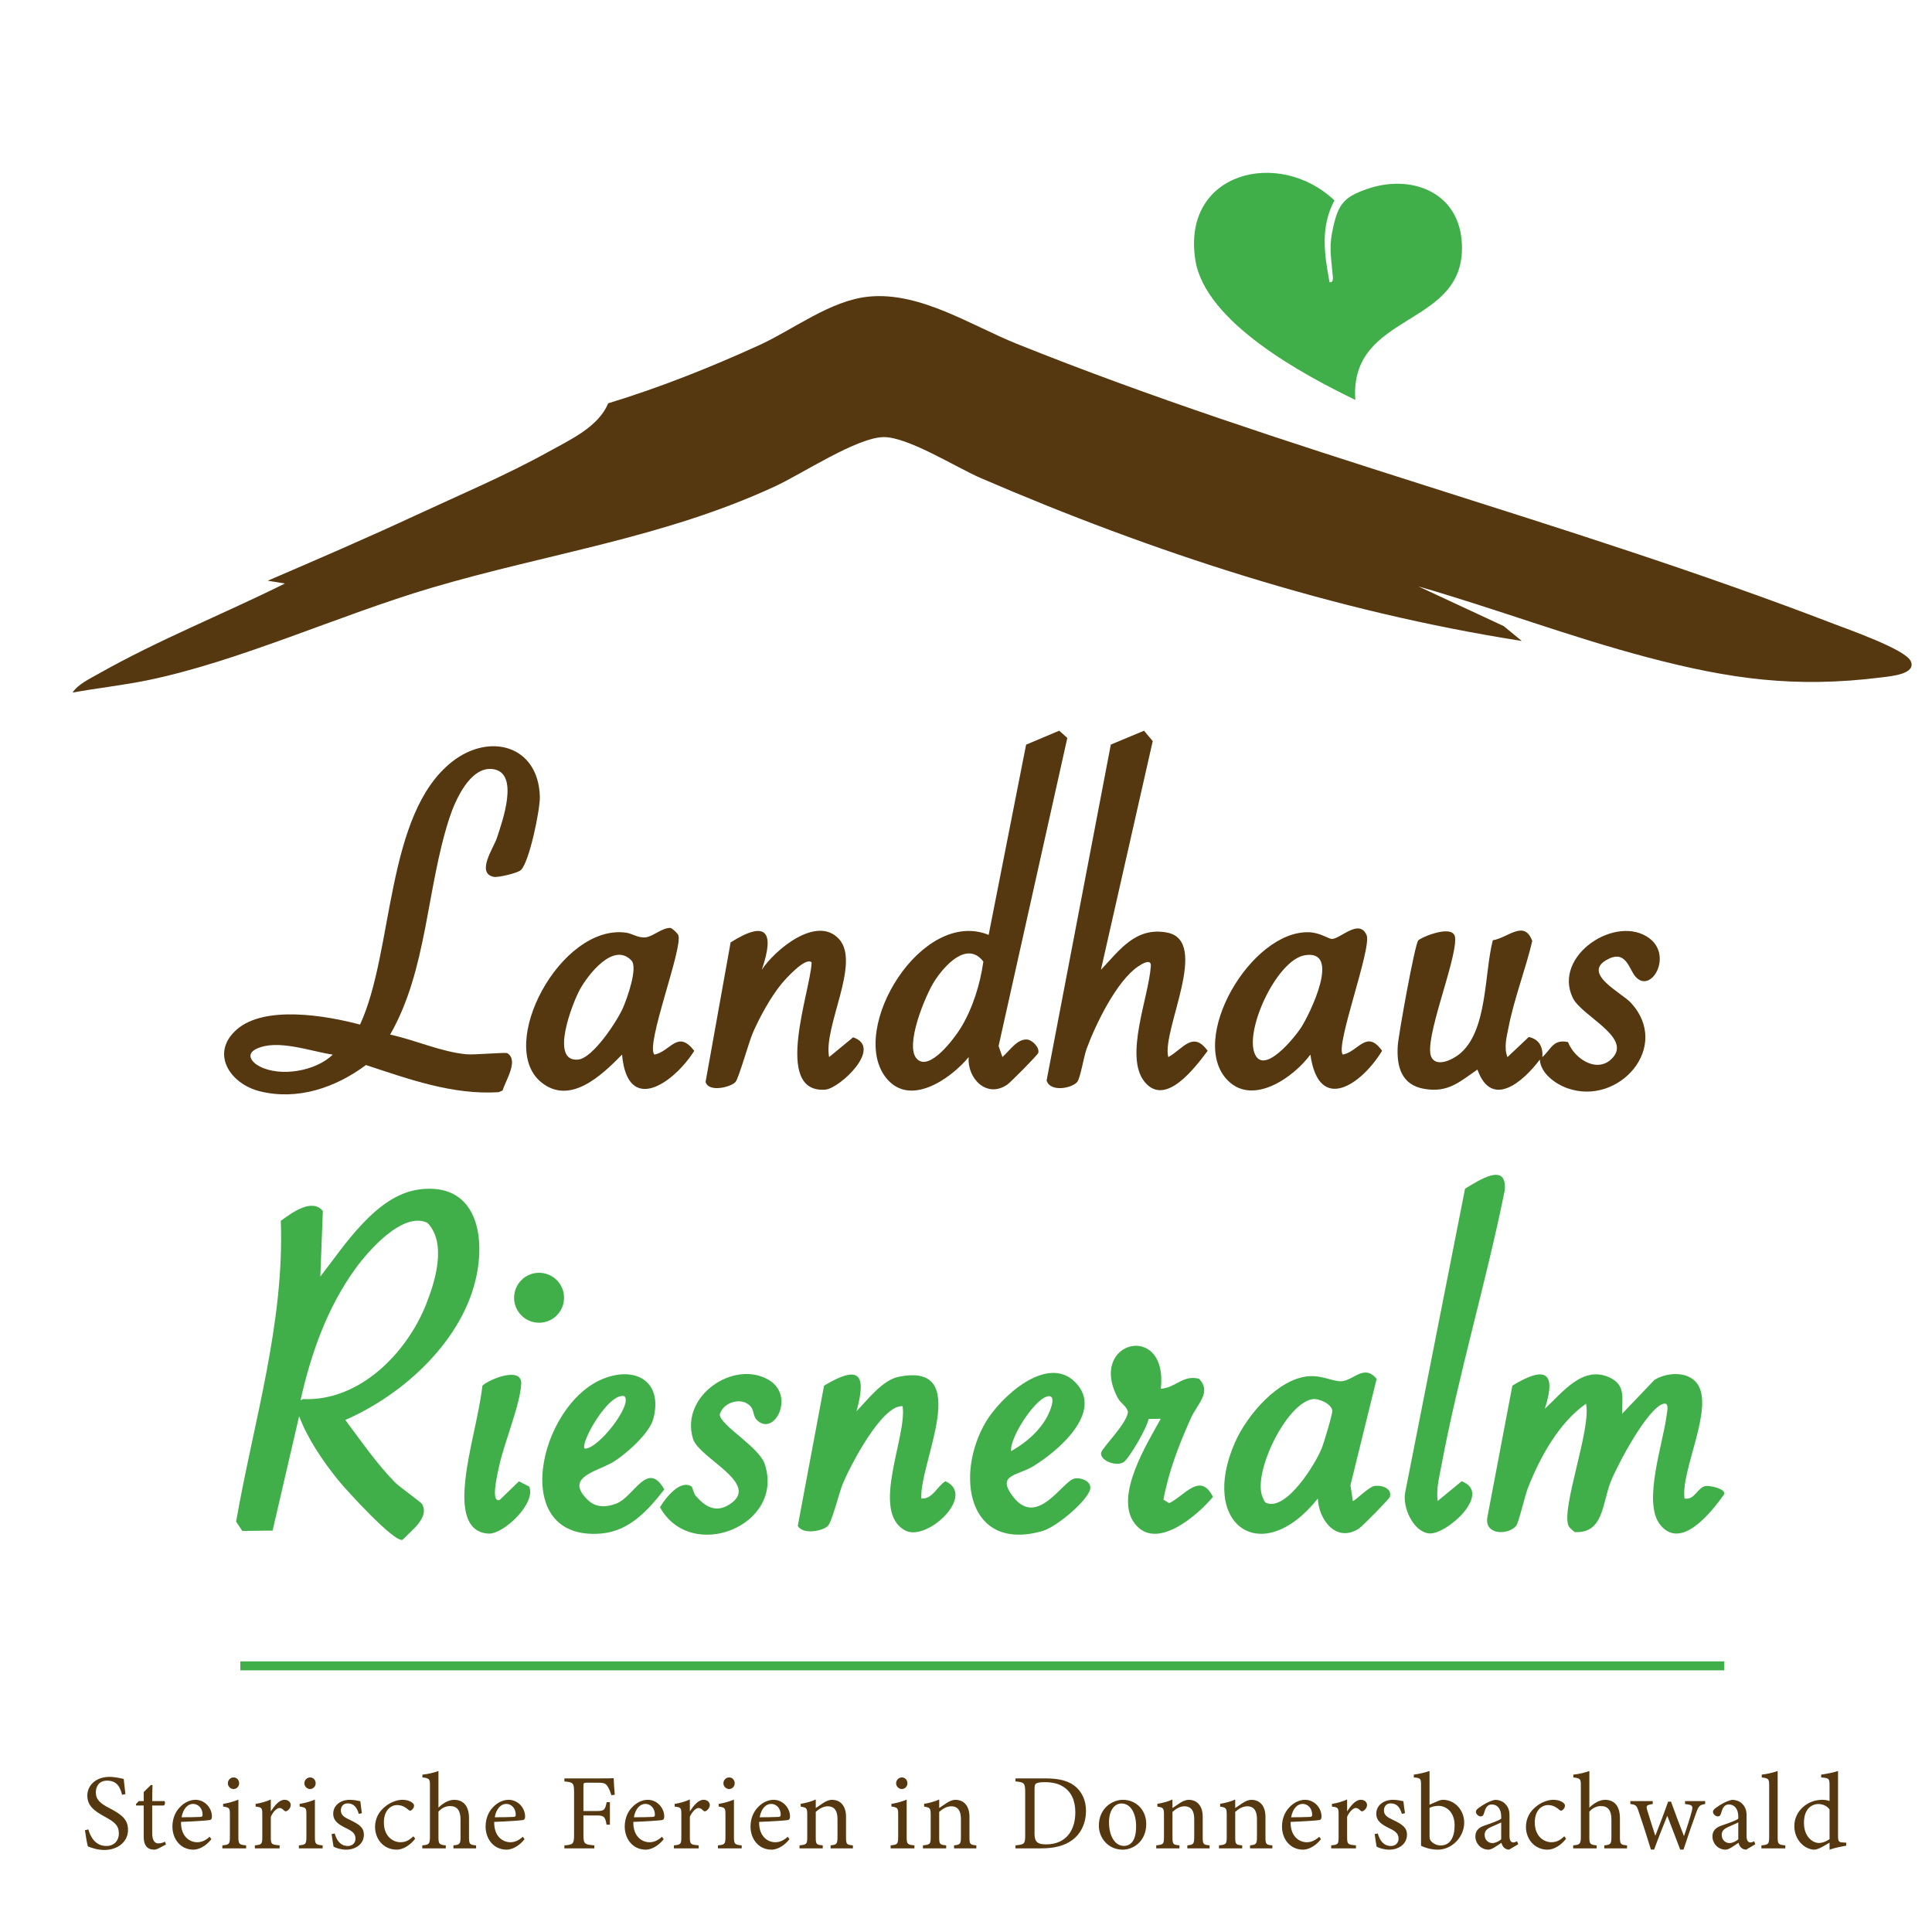 <?xml version="1.0" encoding="UTF-8"?>
<svg id="Ebene_1" xmlns="http://www.w3.org/2000/svg" version="1.1" viewBox="0 0 161.575 161.575">
  <!-- Generator: Adobe Illustrator 29.3.1, SVG Export Plug-In . SVG Version: 2.1.0 Build 151)  -->
  <defs>
    <style>
      .st0, .st1 {
        fill: none;
      }

      .st2 {
        fill: #40af49;
      }

      .st3 {
        fill: #553810;
      }

      .st1 {
        stroke: #40af49;
        stroke-miterlimit: 10;
        stroke-width: .75px;
      }
    </style>
  </defs>
  <path class="st3" d="M118.632,49.046l7.122,3.314,1.515,1.243c-15.584-2.438-30.844-7.403-45.28-13.637-2.016-.871-6.071-3.445-8.106-3.41-2.249.039-6.834,3.09-9.09,4.13-9.339,4.31-18.904,5.575-28.722,8.478-7.759,2.295-16.054,6.145-23.717,7.723-2.064.425-4.209.655-6.284,1.033.442-.691,1.43-1.152,2.155-1.563,5.005-2.837,10.455-4.999,15.603-7.558l-1.436-.234c4.144-1.782,8.309-3.579,12.401-5.481,3.609-1.677,7.585-3.364,11.039-5.281,1.838-1.02,4.223-2.099,5.029-4.074,4.324-1.317,8.556-3.002,12.661-4.876,2.853-1.303,5.927-3.737,9.151-4.049,4.285-.414,8.53,2.409,12.365,3.95,22.43,9.013,45.778,14.749,68.277,23.403,1.22.469,6.021,2.145,6.477,3.124.508,1.089-1.622,1.268-2.468,1.374-7.194.903-12.664.133-19.545-1.682-6.464-1.705-12.731-4.08-19.147-5.929Z"/>
  <path class="st2" d="M111.193,23.603c.411.061.257-.572.235-.834-.126-1.526-.298-2.162.069-3.778.442-1.948.922-2.519,2.819-3.181,3.606-1.258,7.573.168,7.923,4.304.625,7.386-9.43,5.798-8.891,13.331-4.321-2.092-12.562-6.487-13.38-11.698-1.162-7.396,7.022-9.371,11.633-4.985-1.188,2.217-.851,4.479-.409,6.842Z"/>
  <line class="st1" x1="20.099" y1="139.317" x2="144.202" y2="139.317"/>
  <g>
    <rect class="st0" x="4.11" y="148.11" width="153" height="11.667"/>
    <path class="st3" d="M10.21,150.097c-.153-.594-.405-1.18-1.251-1.18-.702,0-.945.514-.945.981,0,.621.396.937,1.143,1.323,1.081.559,1.549.973,1.549,1.828,0,.945-.819,1.665-1.981,1.665-.54,0-1.008-.152-1.377-.297-.072-.252-.18-.864-.243-1.351l.279-.071c.18.603.576,1.386,1.513,1.386.648,0,1.044-.45,1.044-1.035,0-.693-.369-.973-1.161-1.404-.945-.514-1.477-.945-1.477-1.782,0-.802.667-1.558,1.854-1.558.504,0,1,.135,1.188.171.036.324.072.685.144,1.27l-.279.054Z"/>
    <path class="st3" d="M13.287,154.572c-.153.081-.297.117-.387.117-.576,0-.882-.352-.882-1.071v-2.62h-.622l-.036-.108.243-.261h.415v-.756c.171-.181.432-.414.603-.595l.135.019c-.018.378-.027.899-.027,1.332h1.026c.081.09.054.288-.054.369h-.972v2.305c0,.729.288.864.522.864.216,0,.423-.081.549-.145l.081.234-.594.315Z"/>
    <path class="st3" d="M17.679,153.815c-.576.721-1.207.874-1.495.874-1.098,0-1.764-.9-1.764-1.936,0-.612.216-1.18.585-1.576.378-.423.873-.657,1.341-.657.783,0,1.377.676,1.377,1.396-.009.181-.036.262-.18.297-.18.036-1.332.117-2.403.153-.027,1.207.711,1.702,1.35,1.702.369,0,.711-.153,1.044-.46l.144.207ZM16.131,150.863c-.414,0-.819.387-.945,1.116.504,0,1.008,0,1.54-.027.162,0,.216-.045.216-.18.009-.478-.306-.909-.81-.909Z"/>
    <path class="st3" d="M18.596,154.581v-.252c.567-.054.63-.1.63-.711v-1.854c0-.559-.027-.595-.567-.685v-.216c.468-.081.891-.198,1.278-.36v3.115c0,.611.063.657.648.711v.252h-1.99ZM19.533,149.62c-.252,0-.478-.225-.478-.477,0-.288.225-.495.486-.495.252,0,.459.207.459.495,0,.252-.207.477-.468.477Z"/>
    <path class="st3" d="M23.385,154.581h-2.071v-.252c.567-.054.622-.1.622-.685v-1.872c0-.595-.036-.621-.558-.685v-.225c.441-.072.846-.181,1.269-.369v.99c.315-.469.693-.964,1.144-.964.333,0,.522.207.522.433,0,.207-.144.405-.306.495-.09.054-.162.045-.234-.019-.135-.135-.243-.225-.405-.225-.189,0-.522.279-.72.738v1.692c0,.594.045.64.738.693v.252Z"/>
    <path class="st3" d="M24.995,154.581v-.252c.567-.054.63-.1.63-.711v-1.854c0-.559-.027-.595-.567-.685v-.216c.468-.081.891-.198,1.278-.36v3.115c0,.611.063.657.648.711v.252h-1.99ZM25.931,149.62c-.252,0-.477-.225-.477-.477,0-.288.225-.495.486-.495.252,0,.459.207.459.495,0,.252-.207.477-.468.477Z"/>
    <path class="st3" d="M30.009,151.7c-.162-.522-.396-.882-.945-.882-.315,0-.558.225-.558.585,0,.387.261.567.765.801.774.369,1.161.64,1.161,1.233,0,.828-.756,1.252-1.467,1.252-.468,0-.882-.145-1.071-.253-.045-.261-.126-.756-.162-1.053l.261-.045c.162.576.477,1.044,1.107,1.044.342,0,.63-.233.63-.612,0-.405-.243-.612-.72-.846-.63-.307-1.143-.595-1.143-1.242,0-.657.558-1.162,1.404-1.162.378,0,.684.091.864.117.027.216.09.783.135.999l-.261.063Z"/>
    <path class="st3" d="M34.725,153.77c-.396.522-1,.919-1.54.919-1.144,0-1.818-.928-1.818-1.891,0-.712.306-1.306.909-1.765.477-.369,1.017-.514,1.368-.514.405,0,.702.126.837.243.126.1.144.162.144.262,0,.216-.225.404-.324.404-.045,0-.081-.018-.171-.09-.279-.252-.585-.378-.909-.378-.594,0-1.117.504-1.117,1.44-.009,1.251.847,1.666,1.369,1.666.378,0,.684-.1,1.098-.495l.153.197Z"/>
    <path class="st3" d="M37.92,154.581v-.252c.522-.054.594-.1.594-.693v-1.477c0-.747-.288-1.125-.892-1.116-.342,0-.702.171-.954.468v2.125c0,.585.072.64.612.693v.252h-1.963v-.252c.522-.045.639-.09.639-.693v-4.339c0-.478-.027-.595-.63-.648v-.234c.477-.045,1.017-.18,1.341-.306v3.069c.324-.324.819-.657,1.305-.657.738,0,1.251.459,1.251,1.54v1.584c0,.595.072.64.594.685v.252h-1.899Z"/>
    <path class="st3" d="M43.87,153.815c-.576.721-1.207.874-1.495.874-1.098,0-1.764-.9-1.764-1.936,0-.612.216-1.18.585-1.576.378-.423.873-.657,1.341-.657.783,0,1.377.676,1.377,1.396-.009.181-.036.262-.18.297-.18.036-1.332.117-2.403.153-.027,1.207.711,1.702,1.35,1.702.369,0,.711-.153,1.044-.46l.144.207ZM42.321,150.863c-.414,0-.819.387-.945,1.116.504,0,1.008,0,1.54-.027.162,0,.216-.045.216-.18.009-.478-.306-.909-.81-.909Z"/>
    <path class="st3" d="M51.132,150.134c-.081-.252-.153-.468-.279-.666-.171-.307-.306-.378-.81-.378h-.963c-.261,0-.288.026-.288.288v2.079h1.116c.648,0,.693-.108.829-.738h.27v1.882h-.279c-.117-.63-.18-.774-.819-.774h-1.116v1.611c0,.783.09.819.909.892v.252h-2.502v-.252c.729-.054.81-.117.81-.892v-3.564c0-.783-.09-.819-.81-.892v-.252h2.854c.811,0,1.117-.009,1.27-.019.009.324.045.955.09,1.387l-.279.036Z"/>
    <path class="st3" d="M55.506,153.815c-.576.721-1.207.874-1.495.874-1.098,0-1.764-.9-1.764-1.936,0-.612.216-1.18.585-1.576.378-.423.874-.657,1.341-.657.783,0,1.377.676,1.377,1.396-.009.181-.036.262-.18.297-.18.036-1.332.117-2.403.153-.027,1.207.711,1.702,1.35,1.702.369,0,.711-.153,1.044-.46l.144.207ZM53.958,150.863c-.414,0-.819.387-.945,1.116.504,0,1.008,0,1.54-.027.162,0,.216-.045.216-.18.009-.478-.306-.909-.81-.909Z"/>
    <path class="st3" d="M58.43,154.581h-2.071v-.252c.567-.054.622-.1.622-.685v-1.872c0-.595-.036-.621-.558-.685v-.225c.441-.072.846-.181,1.269-.369v.99c.315-.469.693-.964,1.144-.964.333,0,.522.207.522.433,0,.207-.144.405-.306.495-.09.054-.162.045-.234-.019-.135-.135-.243-.225-.405-.225-.189,0-.522.279-.72.738v1.692c0,.594.045.64.738.693v.252Z"/>
    <path class="st3" d="M60.04,154.581v-.252c.567-.054.63-.1.63-.711v-1.854c0-.559-.027-.595-.567-.685v-.216c.468-.081.891-.198,1.278-.36v3.115c0,.611.063.657.648.711v.252h-1.99ZM60.976,149.62c-.252,0-.477-.225-.477-.477,0-.288.225-.495.486-.495.252,0,.459.207.459.495,0,.252-.207.477-.468.477Z"/>
    <path class="st3" d="M66.026,153.815c-.576.721-1.207.874-1.495.874-1.098,0-1.764-.9-1.764-1.936,0-.612.216-1.18.585-1.576.378-.423.874-.657,1.341-.657.783,0,1.377.676,1.377,1.396-.009.181-.036.262-.18.297-.18.036-1.332.117-2.403.153-.027,1.207.711,1.702,1.35,1.702.369,0,.711-.153,1.044-.46l.144.207ZM64.478,150.863c-.414,0-.819.387-.945,1.116.504,0,1.008,0,1.54-.027.162,0,.216-.045.216-.18.009-.478-.306-.909-.81-.909Z"/>
    <path class="st3" d="M69.464,154.581v-.252c.522-.054.576-.117.576-.729v-1.485c0-.63-.225-1.054-.819-1.054-.369,0-.72.217-.999.469v2.106c0,.621.054.64.585.693v.252h-1.944v-.252c.594-.063.648-.1.648-.693v-1.854c0-.585-.063-.612-.549-.693v-.234c.441-.071.882-.188,1.261-.359v.711c.18-.126.378-.261.612-.414.252-.162.486-.271.748-.271.72,0,1.17.531,1.17,1.404v1.711c0,.612.054.64.576.693v.252h-1.864Z"/>
    <path class="st3" d="M74.485,154.581v-.252c.567-.054.63-.1.63-.711v-1.854c0-.559-.027-.595-.567-.685v-.216c.468-.081.891-.198,1.278-.36v3.115c0,.611.063.657.648.711v.252h-1.99ZM75.421,149.62c-.252,0-.478-.225-.478-.477,0-.288.225-.495.486-.495.252,0,.459.207.459.495,0,.252-.207.477-.468.477Z"/>
    <path class="st3" d="M79.787,154.581v-.252c.522-.054.576-.117.576-.729v-1.485c0-.63-.225-1.054-.819-1.054-.369,0-.72.217-.999.469v2.106c0,.621.054.64.585.693v.252h-1.944v-.252c.594-.063.648-.1.648-.693v-1.854c0-.585-.063-.612-.549-.693v-.234c.441-.071.882-.188,1.261-.359v.711c.18-.126.378-.261.612-.414.252-.162.486-.271.748-.271.72,0,1.17.531,1.17,1.404v1.711c0,.612.054.64.576.693v.252h-1.864Z"/>
    <path class="st3" d="M87.428,148.729c1.269,0,2.07.252,2.629.783.44.432.765,1.062.765,1.927,0,1.053-.432,1.908-1.125,2.431-.685.513-1.558.711-2.665.711h-2.106v-.252c.774-.072.811-.135.811-.873v-3.593c0-.773-.108-.81-.811-.882v-.252h2.503ZM86.519,153.384c0,.675.288.864.963.864,1.62,0,2.448-1.107,2.448-2.683,0-.981-.333-1.729-1.044-2.161-.414-.261-.937-.36-1.539-.36-.405,0-.621.055-.712.127-.081.054-.116.152-.116.504v3.709Z"/>
    <path class="st3" d="M93.898,150.52c1.125,0,1.963.855,1.963,2.017,0,1.459-1.081,2.152-1.963,2.152-1.242,0-1.999-1-1.999-2.008,0-1.468,1.144-2.161,1.999-2.161ZM93.79,150.827c-.549,0-1.044.531-1.044,1.575,0,1.144.504,1.972,1.242,1.972.559,0,1.026-.405,1.026-1.639,0-1.053-.433-1.908-1.225-1.908Z"/>
    <path class="st3" d="M99.297,154.581v-.252c.522-.054.576-.117.576-.729v-1.485c0-.63-.225-1.054-.819-1.054-.369,0-.72.217-.999.469v2.106c0,.621.054.64.585.693v.252h-1.944v-.252c.594-.063.648-.1.648-.693v-1.854c0-.585-.063-.612-.55-.693v-.234c.441-.071.883-.188,1.261-.359v.711c.18-.126.378-.261.612-.414.252-.162.486-.271.747-.271.72,0,1.17.531,1.17,1.404v1.711c0,.612.055.64.576.693v.252h-1.863Z"/>
    <path class="st3" d="M104.544,154.581v-.252c.522-.054.576-.117.576-.729v-1.485c0-.63-.225-1.054-.819-1.054-.369,0-.72.217-.999.469v2.106c0,.621.054.64.585.693v.252h-1.944v-.252c.594-.063.648-.1.648-.693v-1.854c0-.585-.063-.612-.55-.693v-.234c.441-.071.883-.188,1.261-.359v.711c.18-.126.378-.261.612-.414.252-.162.485-.271.747-.271.72,0,1.17.531,1.17,1.404v1.711c0,.612.055.64.576.693v.252h-1.863Z"/>
    <path class="st3" d="M110.474,153.815c-.576.721-1.206.874-1.494.874-1.098,0-1.765-.9-1.765-1.936,0-.612.217-1.18.586-1.576.378-.423.873-.657,1.341-.657.783,0,1.378.676,1.378,1.396-.01.181-.036.262-.181.297-.18.036-1.332.117-2.403.153-.027,1.207.711,1.702,1.351,1.702.369,0,.711-.153,1.044-.46l.144.207ZM108.926,150.863c-.414,0-.819.387-.945,1.116.504,0,1.008,0,1.539-.027.162,0,.217-.045.217-.18.009-.478-.307-.909-.811-.909Z"/>
    <path class="st3" d="M113.399,154.581h-2.071v-.252c.567-.054.621-.1.621-.685v-1.872c0-.595-.036-.621-.558-.685v-.225c.44-.072.846-.181,1.27-.369v.99c.314-.469.692-.964,1.143-.964.333,0,.522.207.522.433,0,.207-.144.405-.306.495-.091.054-.162.045-.234-.019-.135-.135-.243-.225-.405-.225-.189,0-.522.279-.72.738v1.692c0,.594.045.64.738.693v.252Z"/>
    <path class="st3" d="M117.242,151.7c-.162-.522-.396-.882-.945-.882-.314,0-.558.225-.558.585,0,.387.261.567.765.801.774.369,1.162.64,1.162,1.233,0,.828-.757,1.252-1.468,1.252-.468,0-.882-.145-1.071-.253-.045-.261-.126-.756-.162-1.053l.261-.045c.162.576.478,1.044,1.107,1.044.343,0,.631-.233.631-.612,0-.405-.243-.612-.721-.846-.63-.307-1.144-.595-1.144-1.242,0-.657.559-1.162,1.404-1.162.379,0,.685.091.864.117.027.216.091.783.136.999l-.262.063Z"/>
    <path class="st3" d="M120.283,150.611c.152-.063.288-.091.396-.091.964,0,1.773.838,1.773,1.909,0,1.215-1.044,2.269-2.224,2.26-.387,0-.891-.091-1.386-.324v-5.06c0-.559-.027-.612-.604-.657v-.234c.423-.054.981-.188,1.314-.306v2.817l.729-.314ZM119.553,153.537c0,.144.009.225.045.314.108.226.459.486.892.486.774,0,1.161-.666,1.161-1.684,0-1.026-.621-1.629-1.368-1.629-.262,0-.559.081-.729.171v2.341Z"/>
    <path class="st3" d="M126.205,154.689c-.135,0-.333-.072-.423-.172-.117-.116-.171-.242-.216-.404-.36.243-.802.576-1.08.576-.64,0-1.099-.531-1.099-1.107,0-.441.243-.729.738-.9.549-.189,1.225-.423,1.422-.585v-.181c0-.639-.323-1.008-.792-1.008-.207,0-.333.099-.423.207-.099.126-.162.324-.243.585-.045.145-.126.207-.261.207-.171,0-.396-.18-.396-.396,0-.126.117-.233.297-.359.262-.189.783-.522,1.297-.631.27,0,.549.081.756.243.315.271.459.576.459,1.045v1.737c0,.414.153.54.315.54.108,0,.225-.045.324-.099l.09.252-.766.45ZM125.547,152.411c-.197.1-.63.288-.837.378-.342.153-.549.324-.549.657,0,.478.36.693.648.693.233,0,.558-.144.737-.324v-1.404Z"/>
    <path class="st3" d="M130.975,153.77c-.396.522-.999.919-1.54.919-1.143,0-1.818-.928-1.818-1.891,0-.712.307-1.306.909-1.765.478-.369,1.018-.514,1.369-.514.405,0,.702.126.837.243.126.1.145.162.145.262,0,.216-.226.404-.324.404-.045,0-.081-.018-.172-.09-.278-.252-.585-.378-.909-.378-.594,0-1.116.504-1.116,1.44-.009,1.251.847,1.666,1.369,1.666.378,0,.684-.1,1.098-.495l.153.197Z"/>
    <path class="st3" d="M134.169,154.581v-.252c.522-.054.595-.1.595-.693v-1.477c0-.747-.288-1.125-.892-1.116-.342,0-.702.171-.954.468v2.125c0,.585.072.64.612.693v.252h-1.963v-.252c.522-.045.64-.09.64-.693v-4.339c0-.478-.027-.595-.631-.648v-.234c.478-.045,1.018-.18,1.342-.306v3.069c.324-.324.819-.657,1.306-.657.738,0,1.251.459,1.251,1.54v1.584c0,.595.072.64.595.685v.252h-1.9Z"/>
    <path class="st3" d="M142.604,150.872c-.459.072-.54.171-.729.675-.261.693-.693,1.945-1.08,3.133h-.279c-.36-.963-.729-1.899-1.08-2.826-.333.828-.738,1.827-1.099,2.826h-.271c-.323-1.071-.666-2.133-1.035-3.214-.162-.486-.243-.54-.684-.594v-.243h1.872v.243c-.54.09-.576.135-.45.549.207.693.45,1.432.666,2.106.36-.918.721-1.854,1.071-2.854h.243c.333.937.702,1.908,1.081,2.881.197-.549.485-1.432.657-2.089.116-.468.045-.513-.567-.594v-.243h1.684v.243Z"/>
    <path class="st3" d="M146.032,154.689c-.135,0-.333-.072-.423-.172-.117-.116-.171-.242-.216-.404-.36.243-.802.576-1.08.576-.64,0-1.099-.531-1.099-1.107,0-.441.243-.729.738-.9.549-.189,1.225-.423,1.422-.585v-.181c0-.639-.323-1.008-.792-1.008-.207,0-.333.099-.423.207-.099.126-.162.324-.243.585-.045.145-.126.207-.261.207-.171,0-.396-.18-.396-.396,0-.126.117-.233.297-.359.262-.189.783-.522,1.297-.631.27,0,.549.081.756.243.315.271.459.576.459,1.045v1.737c0,.414.153.54.315.54.108,0,.225-.045.324-.099l.09.252-.766.45ZM145.375,152.411c-.197.1-.63.288-.837.378-.342.153-.549.324-.549.657,0,.478.36.693.648.693.233,0,.558-.144.737-.324v-1.404Z"/>
    <path class="st3" d="M147.309,154.581v-.252c.576-.054.648-.1.648-.693v-4.312c0-.549-.045-.603-.621-.675v-.234c.485-.054,1.044-.198,1.332-.306v5.527c0,.594.054.64.64.693v.252h-1.999Z"/>
    <path class="st3" d="M154.403,154.356c-.189.035-.864.144-1.396.333v-.586c-.162.1-.396.226-.559.324-.359.207-.603.262-.711.262-.721,0-1.675-.721-1.675-1.981,0-1.251,1.099-2.188,2.332-2.188.126,0,.423.019.612.1v-1.323c0-.576-.063-.595-.702-.648v-.234c.45-.062,1.08-.188,1.413-.306v5.429c0,.468.063.531.396.549l.288.018v.253ZM153.007,151.331c-.207-.315-.595-.459-.945-.459-.433,0-1.197.288-1.197,1.584,0,1.09.675,1.666,1.251,1.675.324,0,.676-.162.892-.324v-2.476Z"/>
  </g>
  <path class="st3" d="M32.628,86.525c2.08.446,4.262,1.447,6.386,1.646.667.062,3.26-.185,3.417-.089.979.604-.17,2.316-.396,3.114l-.327.144c-3.853.244-7.509-1.089-11.104-2.27-2.53,1.887-5.71,2.981-8.87,2.197-2.509-.622-4.182-3.191-1.94-5.163,2.348-2.064,7.512-1.164,10.316-.417,2.843-6.149,2.096-17.621,7.726-22.004,3.124-2.433,7.187-1.344,7.312,2.938.031,1.059-.874,5.451-1.577,6.134-.282.274-1.93.644-2.264.58-1.53-.29-.015-2.456.24-3.23.451-1.369,1.948-5.492-.337-5.785-1.905-.244-3.156,2.651-3.632,4.111-1.914,5.868-1.839,12.676-4.951,18.093ZM27.83,88.199c-1.849-.267-4.654-1.341-6.411-.47-.893.443-.364,1.119.306,1.463,1.752.899,4.692.387,6.105-.993Z"/>
  <path class="st3" d="M92.073,81.105c1.561-1.65,2.904-3.6,5.515-3.117,3.669.678-.457,8.195.116,10.417,1.221-.661,2.048-2.241,3.294-.523-1.009,1.33-3.51,4.744-5.268,2.601-1.737-2.118.342-7.084.515-9.691.044-.662-.746-.18-1.035.012-1.82,1.211-3.591,4.876-4.341,6.922-.23.629-.51,2.436-.784,2.762-.438.524-2.253.878-2.557-.123l5.371-28.096,2.776-1.158.729.866-4.333,19.129Z"/>
  <path class="st3" d="M63.707,81.105c1.089-1.665,4.617-4.622,6.473-2.559,1.807,2.008-1.334,7.314-.842,9.859l2.008-1.653c2.557.853-1.146,4.29-2.326,4.376-4.457.326-1.192-8.378-1.145-10.648-.505-.479-2.186,1.401-2.497,1.776-.906,1.092-1.823,2.766-2.396,4.069-.359.815-1.182,3.814-1.471,4.161-.348.417-2.249.914-2.503-.005l2.094-11.667c3.023-1.907,3.698-.869,2.605,2.29Z"/>
  <path class="st3" d="M124.847,78.633c1.243-.186,2.632-1.759,3.297.065-.557,2.361-1.519,4.836-1.979,7.198-.162.833-.413,1.697-.094,2.51l1.783-1.682c.865.184,1.199.837,1.136,1.682.733-.662.901-1.525,2.145-1.256.56,1.458,2.559,2.715,3.788,1.249,1.434-1.711-2.66-3.447-3.386-4.941-1.723-3.548,3.679-7.071,6.428-4.968,1.938,1.483.101,4.676-1.195,3.177-.559-.646-.79-2.332-2.439-1.371-1.979,1.154,1.276,2.729,2.039,3.544,3.456,3.698-.993,8.699-5.291,7.169-1.004-.358-2.236-1.246-2.302-2.394-1.378,1.839-4.033,4.17-5.216.834-1.495,1.026-2.445,1.952-4.431,1.618-1.94-.326-2.338-1.876-2.235-3.596.054-.896,1.422-8.475,1.712-8.818.232-.274,3.104-1.481,3.089-.148.088,1.933-2.667,8.536-1.989,9.902.433.873,1.736.223,2.293-.21,2.435-1.892,2.11-6.757,2.847-9.563Z"/>
  <path class="st3" d="M85.91,86.939c-.837-.086-1.514.982-2.078,1.461l-.318-.925,5.747-25.759-.677-.607-2.77,1.168-3.132,15.908c-5.592-2.268-11.699,7.798-8.641,11.875,1.966,2.621,5.454.181,6.973-1.656-.142,1.804,1.526,3.49,3.235,2.294.293-.205,2.538-2.47,2.585-2.649.118-.451-.5-1.067-.924-1.111ZM80.349,85.965c-.498.815-2.595,3.678-3.663,2.597-1.067-1.081.71-5.323,1.447-6.481.828-1.301,2.739-3.452,4.106-1.662-.264,1.884-.889,3.907-1.89,5.547Z"/>
  <path class="st3" d="M54.738,88.197c-.817-.701,2.423-9.001,1.986-10.002-.068-.155-.494-.56-.661-.592-.719-.013-1.447.725-2.076.789-.637.065-1.092-.324-1.666-.397-5.46-.699-10.806,9.422-7.078,12.499,2.434,2.009,5.129-.616,6.779-2.297.457,5.082,4.303,2.416,6.038-.313-1.386-1.805-1.973.039-3.323.313ZM52.126,84.23c-.476,1.123-2.534,4.259-3.771,4.383-2.426.243-.472-4.765.165-5.904.68-1.217,2.796-3.954,4.283-2.386.568.599-.355,3.146-.677,3.907Z"/>
  <path class="st3" d="M112.303,88.195c-.673-.686,2.456-8.953,1.984-10.002-.635-1.412-2.225.364-2.919.331-.265-.013-.976-.525-1.875-.559-4.879-.184-10.224,9.037-6.786,12.421,2.124,2.091,5.5-.306,6.881-2.191.708,4.992,4.281,2.506,5.997-.315-1.3-1.829-1.977.076-3.283.314ZM108.843,85.885c-.542.862-3.26,4.228-3.955,2.114-.693-2.106,1.944-7.726,4.235-8.11,3.084-.516.431,4.867-.279,5.996Z"/>
  <g>
    <path class="st2" d="M129.198,117.813c1.444-1.319,3.163-3.672,5.423-2.607,1.362.642,1.019,1.736,1.043,3.023l2.699-2.825c1.016-.636,2.732-.749,3.528.247,1.561,1.955-1.336,7.252-1.014,9.669.852.175,1.058-.923,1.783-1.045.287-.048,1.695.205,1.529.703-.995,1.392-3.603,4.789-5.371,2.506-1.454-1.878.286-6.82.572-9.176.038-.315.225-1.041-.283-.909-1.351.396-3.822,5.093-4.381,6.466-.736,1.81-.592,4.409-3.037,4.263-.162-.147-.423-.328-.509-.518-.652-1.44,1.939-8.197,1.457-10.213-2.283,1.602-3.847,4.485-4.854,7.035-.253.64-.766,2.911-.991,3.181-.649.776-2.647.793-2.405-.712l2.094-11.018c2.585-1.576,3.767-1.324,2.715,1.931Z"/>
    <path class="st2" d="M71.633,118.022c.887-.92,2.168-2.597,3.487-2.872,6.341-1.322,1.72,7.279,1.935,10.171.922.08,1.309-1.015,2.009-1.443,2.615,1.169-1.536,5.065-3.34,4.127-2.975-1.546.148-7.871-.237-10.403-1.739-.142-4.39,5.014-5,6.471-.291.696-.914,3.222-1.252,3.545-.46.44-2.094.741-2.516-.006l2.199-11.731c2.881-1.712,3.599-1.073,2.715,2.14Z"/>
    <path class="st2" d="M120.23,125.531l2.008-1.652c2.638,1-1.296,4.507-2.722,4.362-1.339-.136-2.247-2.209-1.998-3.434l5.006-25.398c1.084-.64,3.528-2.315,3.321.128-1.546,7.679-3.871,15.394-5.306,23.073-.184.986-.43,1.895-.309,2.922Z"/>
    <path class="st2" d="M97.078,116.144c1.258-.082,1.829-1.179,3.195-.84,1.087,1.112-.14,2.108-.664,3.269-.992,2.194-1.868,4.46-2.31,6.842l.476.3c1.307-.629,2.604-2.655,3.665-.526-1.289,1.538-4.762,4.576-6.55,2.215-1.723-2.275,1.034-6.656,2.186-8.754l-1.02.022c-.1.686-1.652,3.368-2.11,3.624-.656.367-1.971-.167-1.858-.801.074-.417,2.154-2.424,2.244-3.407-.104-.499-.596-.705-.845-1.169-2.584-4.805,4.235-6.452,3.591-.774Z"/>
    <path class="st2" d="M62.81,117.663c-.716-.888-2.328-.429-2.62.636.086.953,3.293,2.695,3.772,4.159,1.684,5.149-6.184,8.278-8.767,3.596.426-.73,1.671-2.356,2.638-1.741.083.053.165.573.352.789.777.892,1.658,1.446,2.798.73,2.763-1.733-2.515-3.846-3.026-5.505-1.105-3.585,3.442-6.672,6.364-4.904,2.195,1.329.426,4.776-1.032,3.326-.301-.299-.233-.78-.48-1.086Z"/>
    <path class="st2" d="M44.26,124.324c.588,1.414-2.149,3.986-3.389,3.932-2.254-.097-2.125-2.897-1.955-4.469.28-2.593,1.112-5.293,1.432-7.902.562-.541,3.319-1.66,3.242-.144-.092,1.805-1.491,5.05-1.891,7.076-.061.307-.72,2.97.106,2.612l1.593-1.543.862.439Z"/>
    <path class="st2" d="M35.044,99.477c-3.58.475-6.229,4.682-8.254,7.282l.209-5.483c-.92-1.115-2.62.176-3.515.823.309,8.574-2.275,16.807-3.739,25.153l.517.783,2.535-.03,2.219-9.566c.728,1.915,1.96,3.712,3.238,5.312.625.783,4.754,5.322,5.421,5.02.667-.723,2.281-1.846,1.618-2.99-.098-.169-1.9-1.441-2.258-1.806-1.53-1.561-2.847-3.476-4.158-5.224,4.91-2.132,9.915-6.708,10.993-12.154.729-3.684-.261-7.726-4.827-7.121ZM35.649,109.05c-1.638,4.142-5.599,8.154-10.292,7.957l-.223.095c.874-3.91,2.24-7.777,4.612-11.035,1.067-1.464,3.953-4.793,6.012-3.793,1.608,1.703.662,4.823-.11,6.775Z"/>
    <path class="st2" d="M114.919,124.277c-.448.079-1.69,1.321-1.78,1.253l-.199-1.325,2.19-8.891c-1.06-1.267-1.91.134-2.946.201-.659.042-1.581-.498-2.706-.42-2.593.179-5.192,3.277-6.18,5.5-3.069,6.904,2.181,10.661,6.916,4.729.07,1.817,1.566,3.74,3.445,2.503.273-.18,2.536-2.471,2.582-2.65.192-.735-.742-1.001-1.323-.899ZM110.526,121.148c-.528,1.298-2.893,5.137-4.556,4.57-.247-.071-.272-.286-.362-.479-.91-1.93,1.928-7.851,4.141-8.224.537-.09,1.567.381,1.672.929.049.256-.72,2.778-.894,3.204Z"/>
    <path class="st2" d="M89.894,123.644c-.988.132-3.102,4.141-5.128,1.578-1.504-1.902.286-1.787,1.605-2.576,1.964-1.175,6.056-4.545,3.544-7.057-2.373-2.374-6.269,1.297-7.474,3.336-2.57,4.351-1.558,10.911,4.738,9.118,1.111-.316,3.514-2.308,3.947-3.356.298-.723-.59-1.129-1.233-1.043ZM87.791,116.77c.455.068.102.997,0,1.249-.579,1.436-1.905,2.6-3.227,3.34-.166-1.127,2.204-4.742,3.226-4.589Z"/>
    <path class="st2" d="M51.519,125.754c-.821.312-1.675.341-2.342-.295-2.064-1.969.829-2.388,2.158-3.225,1.061-.667,2.981-2.356,3.304-3.579.819-3.106-1.463-4.437-4.187-3.352-5.388,2.147-7.999,13.592-.191,12.948,2.362-.195,3.934-1.94,5.294-3.686-1.412-2.5-2.497.605-4.036,1.19ZM52.232,116.772c.681.716-2.216,4.445-3.335,4.378-.412-.432,2.021-4.775,3.335-4.378Z"/>
  </g>
  <circle class="st2" cx="45.083" cy="108.533" r="2.089"/>
</svg>